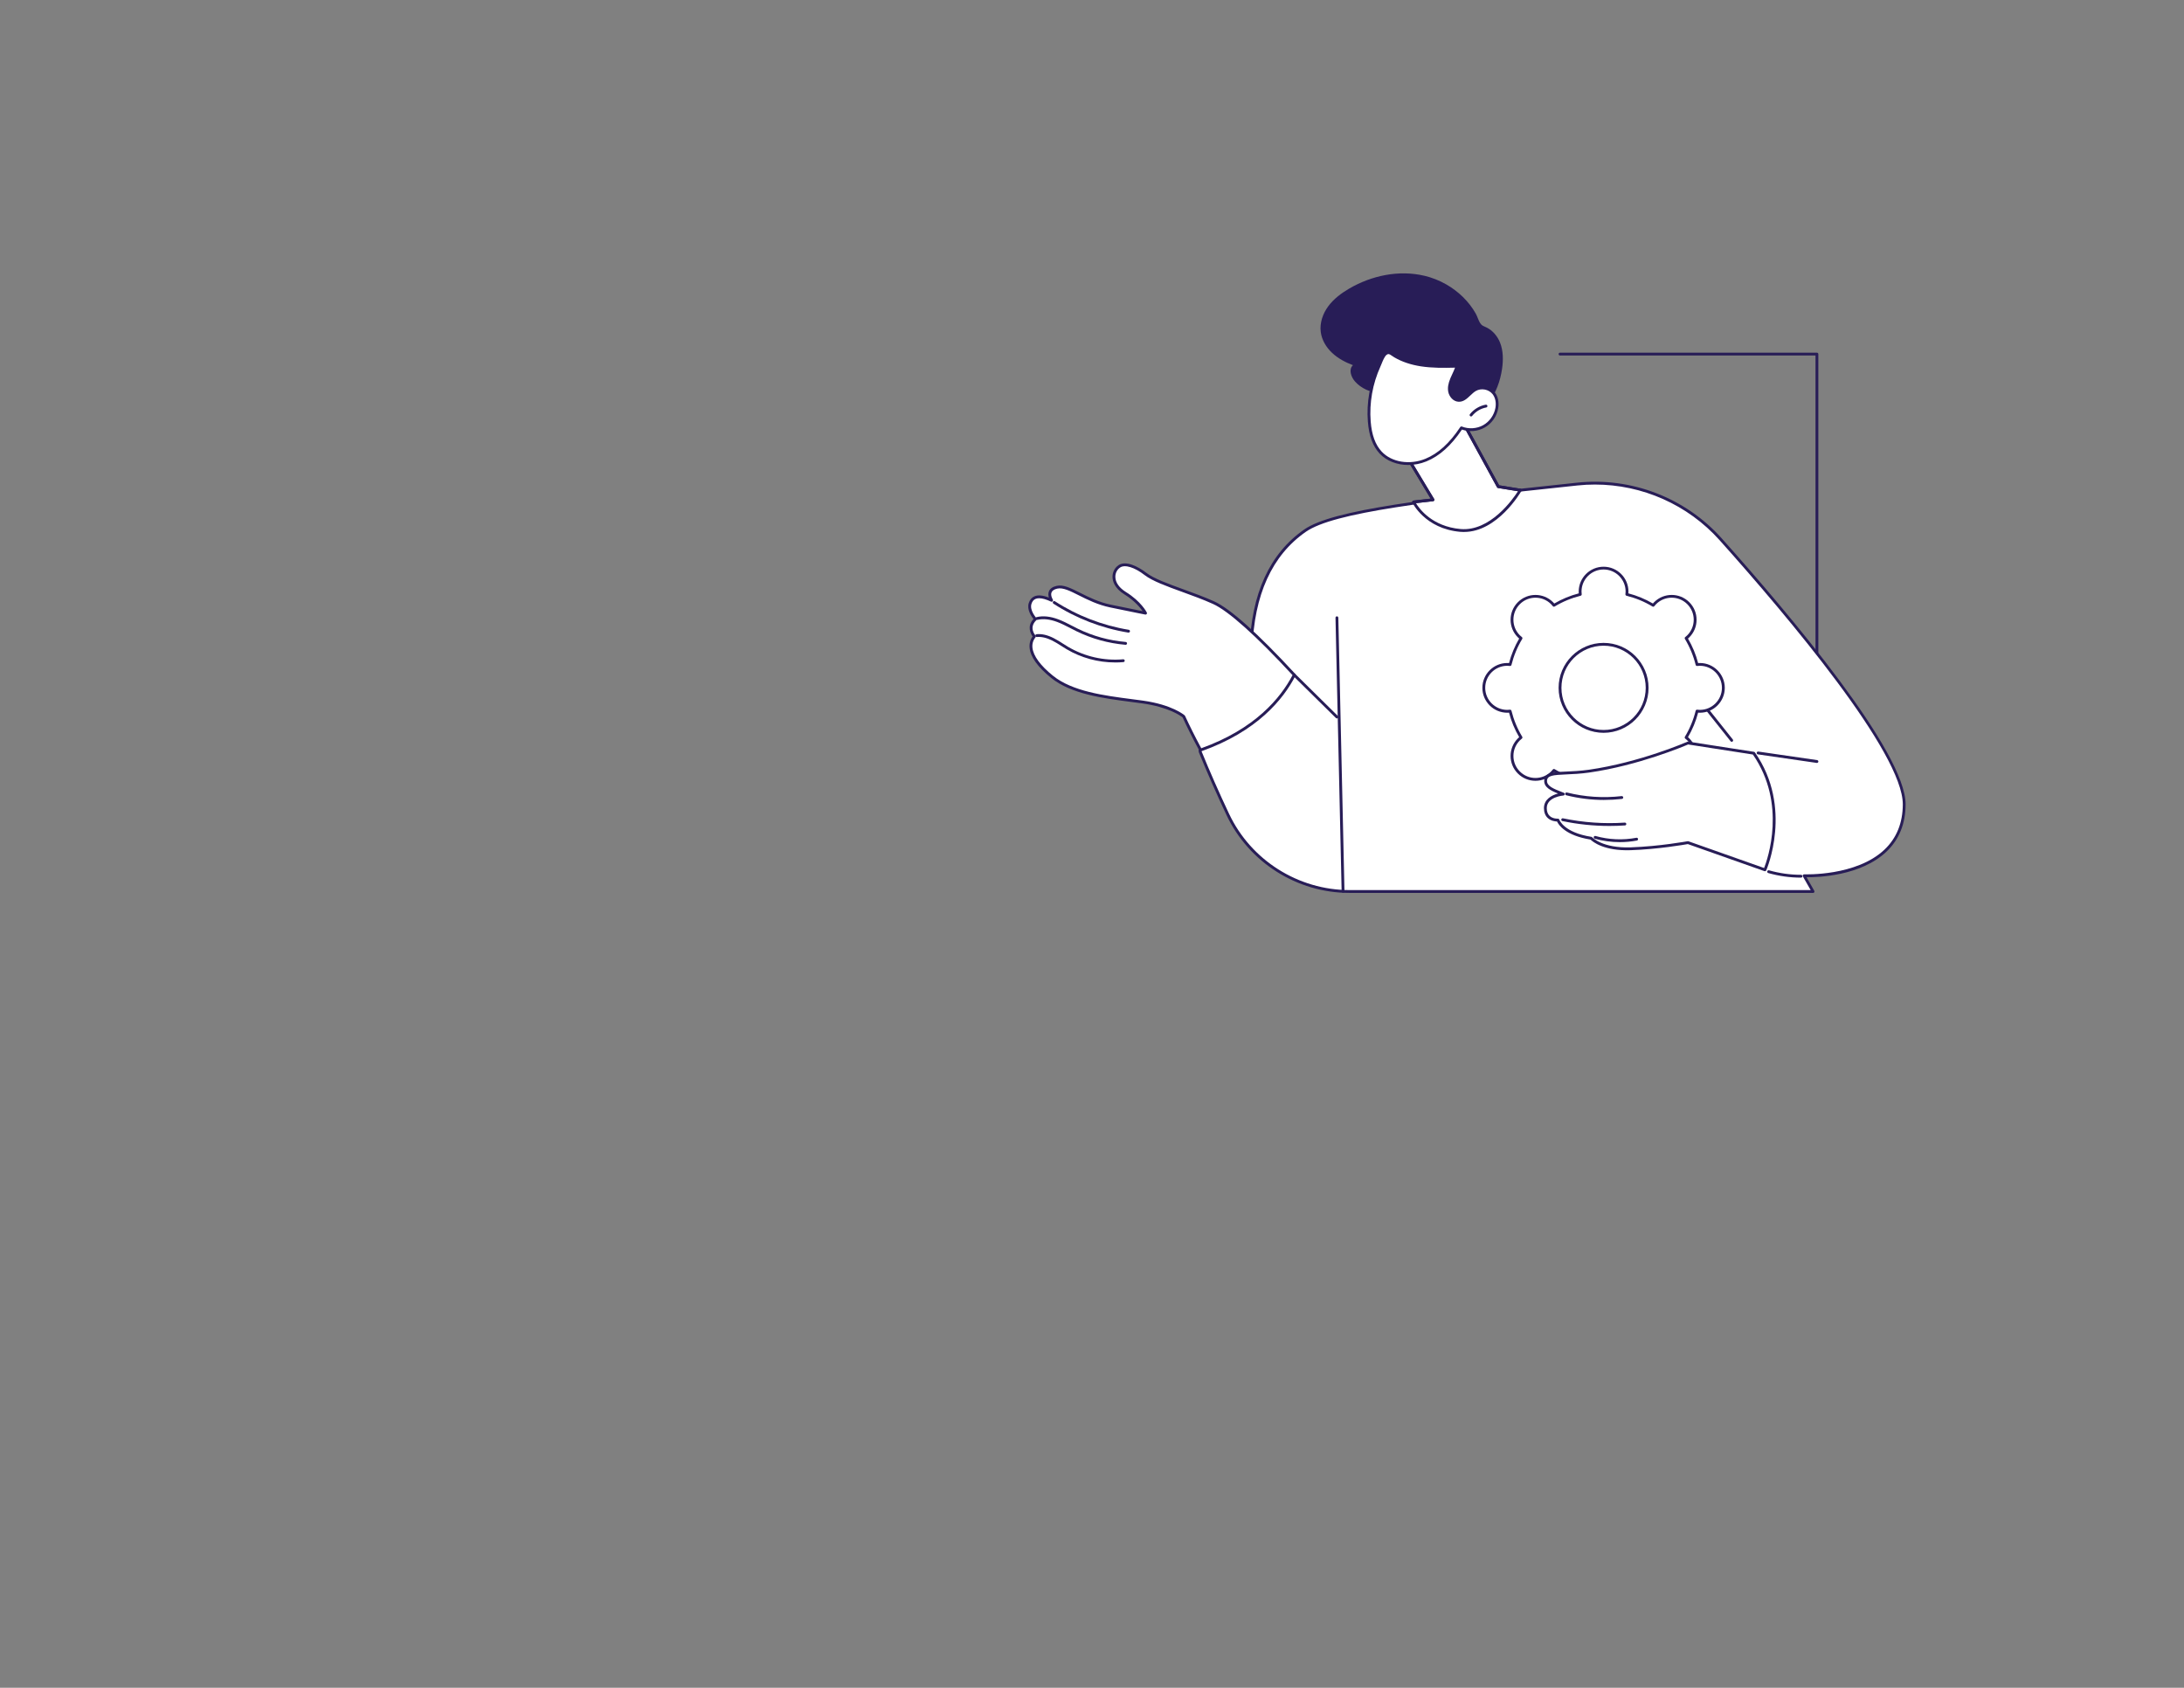 <?xml version="1.0" encoding="UTF-8"?>
<svg id="homem_x5F_engrenagem" xmlns="http://www.w3.org/2000/svg" viewBox="0 0 1179 911">
  <rect x="0" y="0" width="1179" height="911" fill="#808080" stroke="none"/>
  <defs>
    <style>
      .cls-1 {
        fill: #fff;
      }

      .cls-2 {
        fill: #281d57;
      }
    </style>
  </defs>
  <path class="cls-2" d="M980.84,384.92c-.42,0-.76-.34-.76-.76v-192.27h-137.93c-.42,0-.76-.34-.76-.76s.34-.76.76-.76h138.69c.42,0,.76.34.76.76v193.03c0,.42-.34.76-.76.76Z"/>
  <g>
    <g>
      <g>
        <path class="cls-1" d="M728.49,481.19h250.28l-4.85-8.5s53.88,2.47,54.04-38.46c.11-27.8-60.33-99.83-99.1-143.16-19.5-21.79-48.3-32.86-77.38-29.79-77.95,8.24-131.43,14.36-146.93,25.11-20.69,14.35-28.45,38.05-29.24,64.07-.16,5.3-29.44,50.32-27.39,55.36,4.91,12.05,10.06,23.54,14.88,33.76,11.98,25.42,37.59,41.61,65.69,41.61Z"/>
        <path class="cls-2" d="M978.76,481.96h-250.28c-28.29,0-54.35-16.5-66.38-42.05-5.47-11.6-10.48-22.98-14.89-33.8-1.22-2.98,5.46-15.14,15.79-33.34,5.64-9.95,11.48-20.23,11.54-22.33.91-29.93,10.86-51.69,29.57-64.67,15.32-10.63,65.87-16.63,147.28-25.24,29.26-3.1,58.43,8.13,78.03,30.04,37.13,41.5,99.4,115.35,99.29,143.68-.04,10.39-3.51,18.95-10.32,25.43-13.91,13.23-37.2,13.88-43.15,13.83l4.18,7.33c.13.24.13.53,0,.76-.14.24-.39.38-.66.38ZM861,261.54c-3.14,0-6.29.16-9.44.5-81.17,8.59-131.55,14.55-146.57,24.98-18.29,12.69-28.02,34.04-28.91,63.47-.07,2.36-4.51,10.29-11.74,23.04-7.06,12.44-16.73,29.49-15.7,32.01,4.4,10.8,9.4,22.15,14.86,33.73,11.79,25.01,37.3,41.17,65,41.17h248.96l-4.2-7.36c-.14-.24-.13-.54.01-.78.15-.24.41-.37.69-.37.28.01,28.18,1.11,43.4-13.38,6.49-6.18,9.8-14.36,9.84-24.32.11-27.81-61.92-101.31-98.9-142.65-17.16-19.18-41.78-30.04-67.29-30.04Z"/>
      </g>
      <path class="cls-2" d="M934.85,400.4c-.22,0-.45-.1-.6-.29l-47.67-59.89c-.26-.33-.21-.81.12-1.07.33-.26.81-.21,1.07.12l47.67,59.89c.26.33.21.81-.12,1.07-.14.11-.31.17-.48.17Z"/>
      <g>
        <path class="cls-1" d="M949.08,406.42l31.76,4.61-31.76-4.61Z"/>
        <path class="cls-2" d="M980.85,411.8s-.07,0-.11,0l-31.76-4.61c-.42-.06-.71-.45-.65-.87s.45-.71.87-.65l31.76,4.61c.42.06.71.45.65.87-.06.38-.38.65-.76.65Z"/>
      </g>
      <g>
        <g>
          <path class="cls-1" d="M801.01,371.28c0,6.99,5.67,12.66,12.66,12.66.52,0,1.03-.04,1.54-.1,1.26,5.08,3.26,9.87,5.9,14.24-.4.31-.79.65-1.16,1.01-4.95,4.94-4.95,12.96,0,17.9,4.95,4.94,12.96,4.94,17.91,0,.37-.37.7-.76,1.01-1.16,4.37,2.63,9.16,4.64,14.24,5.9-.06.5-.1,1.02-.1,1.54,0,6.99,5.67,12.66,12.66,12.66s12.66-5.67,12.66-12.66c0-.52-.04-1.03-.1-1.54,5.08-1.26,9.87-3.26,14.24-5.9.31.4.65.79,1.01,1.16,4.95,4.94,12.96,4.94,17.91,0,4.95-4.94,4.95-12.96,0-17.9-.37-.37-.76-.7-1.16-1.01,2.63-4.37,4.64-9.15,5.9-14.24.5.06,1.02.1,1.54.1,6.99,0,12.66-5.67,12.66-12.66s-5.67-12.66-12.66-12.66c-.52,0-1.03.04-1.54.1-1.26-5.08-3.27-9.87-5.9-14.24.4-.31.79-.65,1.16-1.01,4.95-4.94,4.95-12.96,0-17.9-4.95-4.94-12.96-4.94-17.91,0-.37.37-.7.76-1.01,1.16-4.37-2.63-9.16-4.64-14.24-5.9.06-.5.1-1.02.1-1.54,0-6.99-5.67-12.66-12.66-12.66s-12.66,5.67-12.66,12.66c0,.52.04,1.03.1,1.54-5.08,1.26-9.87,3.26-14.24,5.9-.31-.4-.65-.79-1.01-1.16-4.95-4.94-12.96-4.94-17.91,0-4.95,4.94-4.95,12.96,0,17.9.37.37.76.7,1.16,1.01-2.63,4.37-4.64,9.15-5.9,14.24-.5-.06-1.02-.1-1.54-.1-6.99,0-12.66,5.67-12.66,12.66ZM842.15,371.28c0-12.98,10.53-23.51,23.52-23.51s23.52,10.53,23.52,23.51-10.53,23.51-23.52,23.51-23.52-10.53-23.52-23.51Z"/>
          <path class="cls-2" d="M865.67,436.68c-7.4,0-13.43-6.02-13.43-13.42,0-.3.01-.62.04-.96-4.65-1.22-9.1-3.06-13.24-5.48-.22.26-.43.49-.65.71-5.24,5.23-13.76,5.23-18.99,0-2.54-2.53-3.93-5.91-3.93-9.49s1.4-6.96,3.93-9.49c.22-.22.45-.43.71-.65-2.42-4.14-4.27-8.58-5.48-13.23-.34.03-.65.04-.96.04-7.4,0-13.43-6.02-13.43-13.42s6.02-13.42,13.43-13.42c.31,0,.62.01.96.04,1.22-4.65,3.06-9.09,5.48-13.23-.26-.22-.49-.43-.71-.65-2.54-2.53-3.93-5.91-3.93-9.49s1.4-6.96,3.93-9.49c5.24-5.23,13.75-5.23,18.99,0,.21.21.43.45.65.71,4.14-2.42,8.59-4.27,13.24-5.48-.03-.34-.04-.65-.04-.96,0-7.4,6.02-13.42,13.43-13.42s13.43,6.02,13.43,13.42c0,.3-.01.62-.04.96,4.65,1.22,9.1,3.06,13.24,5.48.22-.26.43-.49.65-.71,5.24-5.24,13.75-5.23,18.99,0,2.54,2.53,3.93,5.91,3.93,9.49s-1.4,6.96-3.93,9.49c-.22.22-.45.43-.71.65,2.43,4.14,4.27,8.59,5.48,13.23.34-.03.65-.04.96-.04,7.4,0,13.43,6.02,13.43,13.42s-6.02,13.42-13.43,13.42c-.3,0-.62-.01-.96-.04-1.22,4.65-3.06,9.1-5.48,13.23.26.22.49.43.71.65,2.54,2.54,3.93,5.91,3.93,9.49s-1.4,6.96-3.93,9.49c-5.24,5.23-13.75,5.23-18.99,0-.22-.22-.43-.45-.65-.71-4.14,2.42-8.59,4.27-13.24,5.48.03.34.04.65.04.96,0,7.4-6.02,13.42-13.43,13.42ZM838.87,415.06c.14,0,.27.04.39.11,4.36,2.63,9.08,4.58,14.03,5.81.37.09.62.45.57.83-.06.54-.1,1.01-.1,1.44,0,6.56,5.34,11.9,11.9,11.9s11.9-5.34,11.9-11.9c0-.44-.03-.91-.1-1.44-.05-.38.2-.74.57-.83,4.95-1.23,9.67-3.18,14.03-5.81.33-.2.76-.12,1,.18.33.42.64.78.95,1.09,4.64,4.64,12.19,4.64,16.83,0,2.25-2.25,3.49-5.23,3.49-8.41s-1.24-6.16-3.49-8.41c-.31-.31-.67-.62-1.09-.95-.3-.24-.38-.67-.18-1,2.63-4.36,4.58-9.08,5.81-14.03.09-.37.45-.63.83-.57.54.07,1.01.1,1.44.1,6.56,0,11.9-5.34,11.9-11.9s-5.34-11.9-11.9-11.9c-.44,0-.9.03-1.44.1-.39.04-.74-.2-.83-.57-1.23-4.95-3.18-9.67-5.81-14.03-.2-.33-.12-.76.18-1,.42-.33.78-.64,1.09-.95,2.25-2.25,3.49-5.23,3.49-8.41s-1.24-6.16-3.49-8.41c-4.64-4.64-12.19-4.64-16.83,0-.31.31-.62.66-.95,1.09-.24.3-.67.38-1,.18-4.36-2.63-9.08-4.58-14.03-5.81-.37-.09-.62-.45-.57-.83.06-.54.1-1.01.1-1.44,0-6.56-5.34-11.9-11.9-11.9s-11.9,5.34-11.9,11.9c0,.44.03.91.1,1.44.05.38-.2.74-.57.83-4.95,1.23-9.67,3.18-14.03,5.81-.33.2-.76.12-1-.18-.33-.43-.64-.78-.95-1.09-4.64-4.64-12.19-4.64-16.83,0-2.25,2.25-3.49,5.23-3.49,8.41s1.24,6.16,3.49,8.41c.31.31.67.62,1.09.95.3.24.38.67.18,1-2.63,4.36-4.58,9.08-5.81,14.03-.09.37-.45.61-.83.57-.55-.07-1.01-.1-1.44-.1-6.56,0-11.9,5.34-11.9,11.9s5.34,11.9,11.9,11.9c.44,0,.91-.03,1.44-.1.38-.05.74.2.83.57,1.23,4.95,3.18,9.67,5.81,14.03.2.33.12.76-.18,1-.42.33-.78.64-1.09.95-2.25,2.25-3.48,5.23-3.48,8.41s1.24,6.16,3.49,8.41c4.64,4.64,12.19,4.64,16.83,0,.31-.31.62-.67.95-1.09.15-.19.37-.29.6-.29ZM865.67,395.55c-13.39,0-24.28-10.89-24.28-24.27s10.89-24.27,24.28-24.27,24.28,10.89,24.28,24.27-10.89,24.27-24.28,24.27ZM865.67,348.53c-12.55,0-22.75,10.2-22.75,22.74s10.21,22.75,22.75,22.75,22.75-10.2,22.75-22.75-10.21-22.74-22.75-22.74Z"/>
        </g>
        <g>
          <path class="cls-1" d="M952.77,469.5s14.71-33.23-6.04-62.93l-35.52-5.51s-25.31,11.17-53.37,15.18c-14.03,2.01-23.26-.38-23.47,5.18-.13,3.67,4.47,5.22,9.54,7.22,0,0-9.7.67-9.68,7.58.02,6.91,6.81,6.44,6.81,6.44,0,0,2.19,7.36,17.92,9.8,0,0,5.54,6.22,21.3,5.69,15.76-.53,30.94-3.32,30.94-3.32l41.56,14.68Z"/>
          <path class="cls-2" d="M952.77,470.26c-.08,0-.17-.01-.25-.04l-41.37-14.61c-1.86.33-16.19,2.81-30.85,3.3-14.5.5-20.55-4.61-21.7-5.74-13.51-2.17-17.21-7.93-18.06-9.75-1.04-.03-3.31-.3-5.01-1.88-1.35-1.26-2.04-3.05-2.05-5.33-.01-4.68,4.08-6.97,7.6-7.88-4.1-1.65-7.59-3.43-7.46-6.95.16-4.41,4.83-4.61,11.89-4.91,3.37-.15,7.57-.33,12.23-.99,27.63-3.95,52.92-15.01,53.17-15.12.13-.06.28-.08.43-.06l35.52,5.51c.21.03.39.15.51.32,20.76,29.71,6.26,63.34,6.11,63.68-.13.28-.4.46-.7.46ZM911.21,454.05c.09,0,.17.01.25.04l40.87,14.44c1.87-4.77,12.37-34.61-6.05-61.26l-34.98-5.43c-2.49,1.07-26.86,11.35-53.36,15.15-4.73.68-8.97.86-12.38,1.01-7.16.31-10.33.57-10.43,3.44-.11,2.9,3.71,4.39,8.14,6.12l.92.36c.33.13.53.47.48.83-.05.35-.35.62-.7.65-.09,0-8.99.71-8.97,6.81,0,1.83.53,3.25,1.56,4.21,1.75,1.63,4.41,1.47,4.43,1.47.35,0,.68.2.78.54.02.06,2.35,6.94,17.3,9.27.18.03.34.11.45.25.05.06,5.57,5.94,20.71,5.43,15.52-.52,30.67-3.29,30.82-3.31.05,0,.09-.01.14-.01Z"/>
        </g>
        <path class="cls-2" d="M865.94,431.79c-6.88,0-13.72-.84-20.44-2.53-.41-.1-.66-.52-.56-.93.1-.41.52-.66.93-.56,9.69,2.42,19.63,3.07,29.55,1.94.42-.05.8.25.85.67.05.42-.25.8-.67.85-3.22.37-6.44.55-9.65.55Z"/>
        <path class="cls-2" d="M868.85,445.82c-8.53,0-17.05-.88-25.42-2.63-.41-.09-.68-.49-.59-.9.09-.41.49-.68.9-.59,10.97,2.29,22.2,3.07,33.38,2.32.43,0,.79.29.81.71.03.42-.29.79-.71.81-2.79.19-5.58.28-8.37.28Z"/>
        <path class="cls-2" d="M874.41,454.56c-4.56,0-9.13-.62-13.52-1.85-.41-.11-.64-.54-.53-.94.11-.41.54-.65.94-.53,7.15,2.01,14.78,2.34,22.08.96.42-.08.81.19.89.61.08.41-.19.81-.61.89-3.05.58-6.15.86-9.26.86Z"/>
      </g>
      <path class="cls-2" d="M972.26,473.72h0c-5.99,0-11.94-.84-17.7-2.48-.41-.12-.64-.54-.53-.94.12-.41.54-.64.94-.53,5.62,1.6,11.44,2.41,17.28,2.42.42,0,.76.34.76.77,0,.42-.34.76-.76.76Z"/>
      <path class="cls-2" d="M721.71,387.78c-.19,0-.39-.07-.54-.22l-23.04-22.72c-.3-.3-.3-.78,0-1.08.3-.3.78-.3,1.08,0l23.04,22.72c.3.3.3.78,0,1.08-.15.15-.35.23-.54.23Z"/>
      <g>
        <g>
          <path class="cls-1" d="M558.95,334.17s-4.16-4.42-2.85-8.48c1.31-4.06,5.25-4.64,11.58-1.66,0,0-3.59-5.6,2.88-7.06,6.47-1.45,15.11,7.3,29.03,10.18,13.92,2.88,18.81,3.82,18.81,3.82,0,0-2.91-5.76-10.99-10.77-8.09-5-6.99-11.93-3.19-14.51,3.25-2.2,9.12.23,14.18,4.14,6.65,5.15,23.24,9.38,36.66,15.44,10.21,4.61,27.71,21.81,43.61,39.03-6.45,12.58-20.47,29.91-50.57,40.52-3.68-6.84-6.75-13.02-9.09-18.1,0,0-6.37-5.6-22.23-7.8-15.85-2.2-36.73-3.82-48.82-13.57-12.09-9.75-13.3-17.29-9.57-21.83,0,0-4.35-4.76.55-9.37Z"/>
          <path class="cls-2" d="M648.11,405.59c-.27,0-.54-.15-.67-.4-3.36-6.24-6.48-12.45-9.03-17.98-.93-.74-7.45-5.54-21.71-7.53-1.87-.26-3.82-.51-5.81-.77-15.26-1.98-32.56-4.23-43.39-12.96-7.24-5.84-11.17-11.29-11.67-16.19-.23-2.29.32-4.42,1.62-6.22-.99-1.4-3.23-5.43.47-9.41-1.12-1.39-3.7-5.09-2.53-8.68.57-1.75,1.59-2.95,3.03-3.57,1.91-.83,4.53-.6,7.8.68-.29-.99-.45-2.23.04-3.41.6-1.45,2-2.44,4.16-2.92,3.61-.82,7.62,1.21,12.7,3.77,4.7,2.36,10.02,5.04,16.65,6.41,9.31,1.93,14.61,2.99,17.08,3.48-1.37-1.98-4.42-5.69-9.82-9.03-5.51-3.41-6.41-7.33-6.45-9.37-.05-2.61,1.16-5.01,3.24-6.42,3.81-2.58,10.29.46,15.08,4.17,3.92,3.03,11.64,5.84,19.81,8.81,5.58,2.03,11.34,4.12,16.69,6.53,8.7,3.92,23.45,17.11,43.86,39.2.22.24.26.58.12.87-6.54,12.76-20.7,30.21-50.99,40.9-.08.03-.17.04-.25.04ZM561,322.91c-.75,0-1.42.12-1.99.37-1.04.45-1.75,1.31-2.18,2.64-1.16,3.57,2.64,7.68,2.68,7.72.29.31.27.79-.03,1.08-4.28,4.02-.66,8.12-.5,8.3.25.28.26.71.02,1-1.31,1.6-1.87,3.47-1.65,5.58.45,4.42,4.3,9.67,11.11,15.16,10.49,8.46,27.56,10.68,42.62,12.63,2,.26,3.94.51,5.82.77,15.9,2.21,22.36,7.75,22.63,7.99.08.07.14.16.19.25,2.47,5.37,5.49,11.4,8.76,17.48,29.02-10.4,42.8-27.08,49.28-39.46-19.8-21.4-34.66-34.69-43-38.45-5.29-2.39-11.03-4.47-16.58-6.49-8.29-3.01-16.12-5.86-20.23-9.04-5.49-4.25-10.7-5.86-13.28-4.11-1.65,1.12-2.61,3.03-2.56,5.13.06,2.97,2.09,5.85,5.72,8.1,8.17,5.06,11.15,10.83,11.27,11.07.13.26.1.57-.07.8-.18.23-.47.34-.75.29-.05,0-5.06-.97-18.83-3.82-6.83-1.41-12.48-4.26-17.02-6.54-4.81-2.42-8.6-4.33-11.68-3.64-1.64.37-2.68,1.04-3.08,2.01-.7,1.69.66,3.87.67,3.89.18.29.15.66-.07.92-.22.25-.59.33-.9.19-2.56-1.2-4.69-1.81-6.36-1.81Z"/>
        </g>
        <path class="cls-2" d="M601.94,357.57c-9.13,0-18.26-2.47-26.12-7.13-.96-.57-1.91-1.18-2.83-1.76-1.58-1.01-3.22-2.05-4.91-2.9-3.03-1.53-5.83-2.18-8.33-1.94-.42.04-.79-.27-.83-.69s.27-.79.69-.83c2.79-.27,5.87.43,9.16,2.1,1.76.89,3.43,1.95,5.04,2.98.91.58,1.85,1.18,2.79,1.74,8.89,5.26,19.45,7.65,29.73,6.72.42-.04.79.27.83.69.04.42-.27.79-.69.83-1.51.14-3.02.2-4.53.2Z"/>
        <path class="cls-2" d="M607.65,348.04s-.04,0-.07,0c-9.24-.79-18.15-3.26-26.49-7.33-1.08-.53-2.15-1.08-3.21-1.63-2.29-1.19-4.65-2.41-7.08-3.33-4.03-1.52-7.68-1.91-10.82-1.17-.41.1-.82-.16-.92-.57-.1-.41.16-.82.57-.92,3.45-.82,7.39-.41,11.72,1.22,2.51.95,4.92,2.19,7.24,3.4,1.06.55,2.11,1.1,3.18,1.62,8.16,3.99,16.89,6.4,25.94,7.18.42.04.73.41.7.83-.03.4-.37.7-.76.7Z"/>
        <path class="cls-2" d="M609.23,341.46s-.08,0-.12,0c-14.3-2.33-28.28-7.73-40.43-15.61-.35-.23-.45-.7-.23-1.06.23-.36.7-.46,1.06-.23,11.98,7.77,25.76,13.09,39.85,15.38.42.07.7.46.63.88-.06.37-.39.64-.75.64Z"/>
      </g>
      <path class="cls-2" d="M725.02,481.86c-.41,0-.75-.33-.76-.75l-3.31-147.65c0-.42.32-.77.75-.78.4-.03.77.32.78.75l3.31,147.65c0,.42-.32.77-.75.78h-.02Z"/>
    </g>
    <g>
      <g>
        <path class="cls-1" d="M763.14,270.96s6.36,13.67,25.22,15.35c18.86,1.67,32.35-21.73,32.35-21.73l-11.88-1.92-21.01-38.38-30.75,18.09,16.53,27.42-10.45,1.18Z"/>
        <path class="cls-2" d="M790.32,287.16c-.67,0-1.35-.03-2.03-.09-19.07-1.69-25.78-15.65-25.84-15.79-.1-.22-.09-.48.03-.7s.34-.36.58-.39l9.27-1.05-15.92-26.4c-.11-.18-.14-.39-.09-.58.05-.2.18-.37.35-.47l30.75-18.09c.18-.1.39-.13.59-.08.2.06.37.19.47.37l20.83,38.05,11.51,1.86c.25.04.46.2.57.43.11.23.1.49-.03.71-.54.94-13.01,22.2-31.05,22.2ZM764.37,271.59c1.86,3.08,8.79,12.6,24.06,13.96,16,1.41,28.26-16.07,31.03-20.4l-10.75-1.74c-.23-.04-.44-.18-.55-.39l-20.63-37.69-29.41,17.3,16.13,26.76c.13.22.15.5.03.73-.11.23-.34.39-.6.42l-9.32,1.06Z"/>
      </g>
      <path class="cls-2" d="M763.14,271.72c-.38,0-.71-.29-.76-.68-.05-.42.25-.8.67-.84l9.27-1.05-15.92-26.4c-.11-.18-.14-.39-.09-.58.05-.2.18-.37.35-.47l30.75-18.09c.18-.1.39-.13.59-.08.2.06.37.19.47.37l20.83,38.05,11.51,1.86c.42.07.7.46.63.88-.07.42-.46.7-.88.63l-11.88-1.92c-.23-.04-.44-.18-.55-.39l-20.63-37.69-29.41,17.3,16.13,26.76c.13.22.15.5.03.73-.11.23-.34.39-.6.42l-10.45,1.18s-.06,0-.09,0Z"/>
      <path class="cls-2" d="M768.86,148.84c-13.7-3.23-28.47-.13-40.61,6.99-4.25,2.49-8.28,5.52-11.21,9.48-2.93,3.96-4.68,8.95-4.06,13.84.55,4.35,2.94,8.33,6.14,11.33,3.19,3,7.15,5.08,11.25,6.63-2.42,2.19-1.1,6.3,1.06,8.75,3.32,3.75,8.25,6.03,13.26,6.11,5.01.08,10.01-2.04,13.45-5.69,2.55,5.63,6.08,10.92,10.89,14.81,4.8,3.89,10.97,6.3,17.14,5.89,6.71-.45,12.95-4.23,17.18-9.47,4.22-5.23,6.56-11.81,7.52-18.46.68-4.73.67-9.69-1.1-14.13-1.36-3.42-3.9-6.49-7.24-8.13-1.65-.81-2.46-.83-3.45-2.33-1-1.52-1.5-3.56-2.41-5.18-3.71-6.59-9.37-12-15.91-15.75-3.71-2.12-7.73-3.72-11.9-4.7Z"/>
      <g>
        <path class="cls-1" d="M739.18,227.52c.47,6.06,2.01,12.34,6.16,16.78,5.98,6.41,16.28,7.36,24.4,4.05,8.12-3.31,14.34-10.1,19.19-17.41,3.88,1.56,8.47,1.26,12.12-.78,3.65-2.04,6.3-5.8,7-9.92.47-2.79.03-5.84-1.75-8.04-2.3-2.86-6.76-3.69-9.94-1.85-3.15,1.82-5.33,5.9-8.95,5.74-2.42-.11-4.35-2.32-4.83-4.69-.48-2.37.21-4.82,1.15-7.05.94-2.23,2.15-4.36,2.79-6.69-6.48.16-12.99.31-19.39-.68-4.89-.76-9.73-2.22-14.02-4.73-1.91-1.12-3.23-2.83-5.13-1.25-1.57,1.3-2.67,4.78-3.5,6.61-4.22,9.32-6.09,19.71-5.29,29.91Z"/>
        <path class="cls-2" d="M760.24,250.99c-6.01,0-11.7-2.15-15.46-6.16-3.68-3.95-5.77-9.59-6.36-17.24-.8-10.29,1.05-20.76,5.36-30.29.18-.41.38-.89.59-1.42.78-1.93,1.75-4.33,3.11-5.47,1.94-1.62,3.52-.52,4.9.45.35.25.72.5,1.1.73,3.85,2.26,8.48,3.82,13.75,4.63,6.36.99,12.92.83,19.26.67.25.01.47.1.62.29.15.19.2.44.13.67-.45,1.64-1.17,3.18-1.87,4.67-.33.7-.65,1.4-.95,2.11-1.12,2.66-1.47,4.76-1.1,6.6.38,1.9,1.96,3.98,4.11,4.08,1.99.09,3.57-1.4,5.25-2.98,1.02-.96,2.07-1.95,3.29-2.66,3.49-2.01,8.38-1.1,10.91,2.04,1.77,2.2,2.46,5.35,1.9,8.64-.74,4.38-3.5,8.29-7.38,10.46-3.69,2.07-8.21,2.45-12.19,1.05-5.86,8.69-12.15,14.32-19.2,17.19-3.19,1.3-6.54,1.93-9.79,1.93ZM749.51,191.12c-.34,0-.67.14-1.05.46-1.06.89-1.99,3.19-2.67,4.86-.22.55-.43,1.05-.62,1.48-4.2,9.29-6.01,19.51-5.23,29.54.57,7.3,2.52,12.64,5.96,16.32,5.36,5.74,15.04,7.33,23.55,3.87,6.89-2.81,13.06-8.41,18.84-17.12.2-.3.59-.42.92-.29,3.64,1.46,8.03,1.18,11.46-.74,3.43-1.92,5.96-5.51,6.62-9.38.49-2.87-.09-5.57-1.59-7.43-2.08-2.58-6.09-3.32-8.96-1.67-1.06.61-2.05,1.54-3,2.44-1.83,1.73-3.71,3.52-6.37,3.39-2.93-.13-5.04-2.83-5.54-5.3-.44-2.16-.06-4.54,1.19-7.5.31-.73.64-1.44.98-2.16.55-1.17,1.07-2.29,1.47-3.44-6.08.14-12.33.23-18.46-.72-5.47-.85-10.27-2.47-14.29-4.83-.43-.25-.83-.53-1.21-.79-.88-.62-1.45-.99-2-.99Z"/>
      </g>
      <path class="cls-2" d="M794.12,224.78c-.17,0-.33-.05-.47-.16-.33-.26-.39-.74-.13-1.07,2.1-2.65,5.21-4.52,8.54-5.12.42-.07.81.2.89.62.08.42-.2.81-.62.89-2.97.54-5.75,2.2-7.62,4.57-.15.19-.37.29-.6.29Z"/>
    </g>
  </g>
</svg>